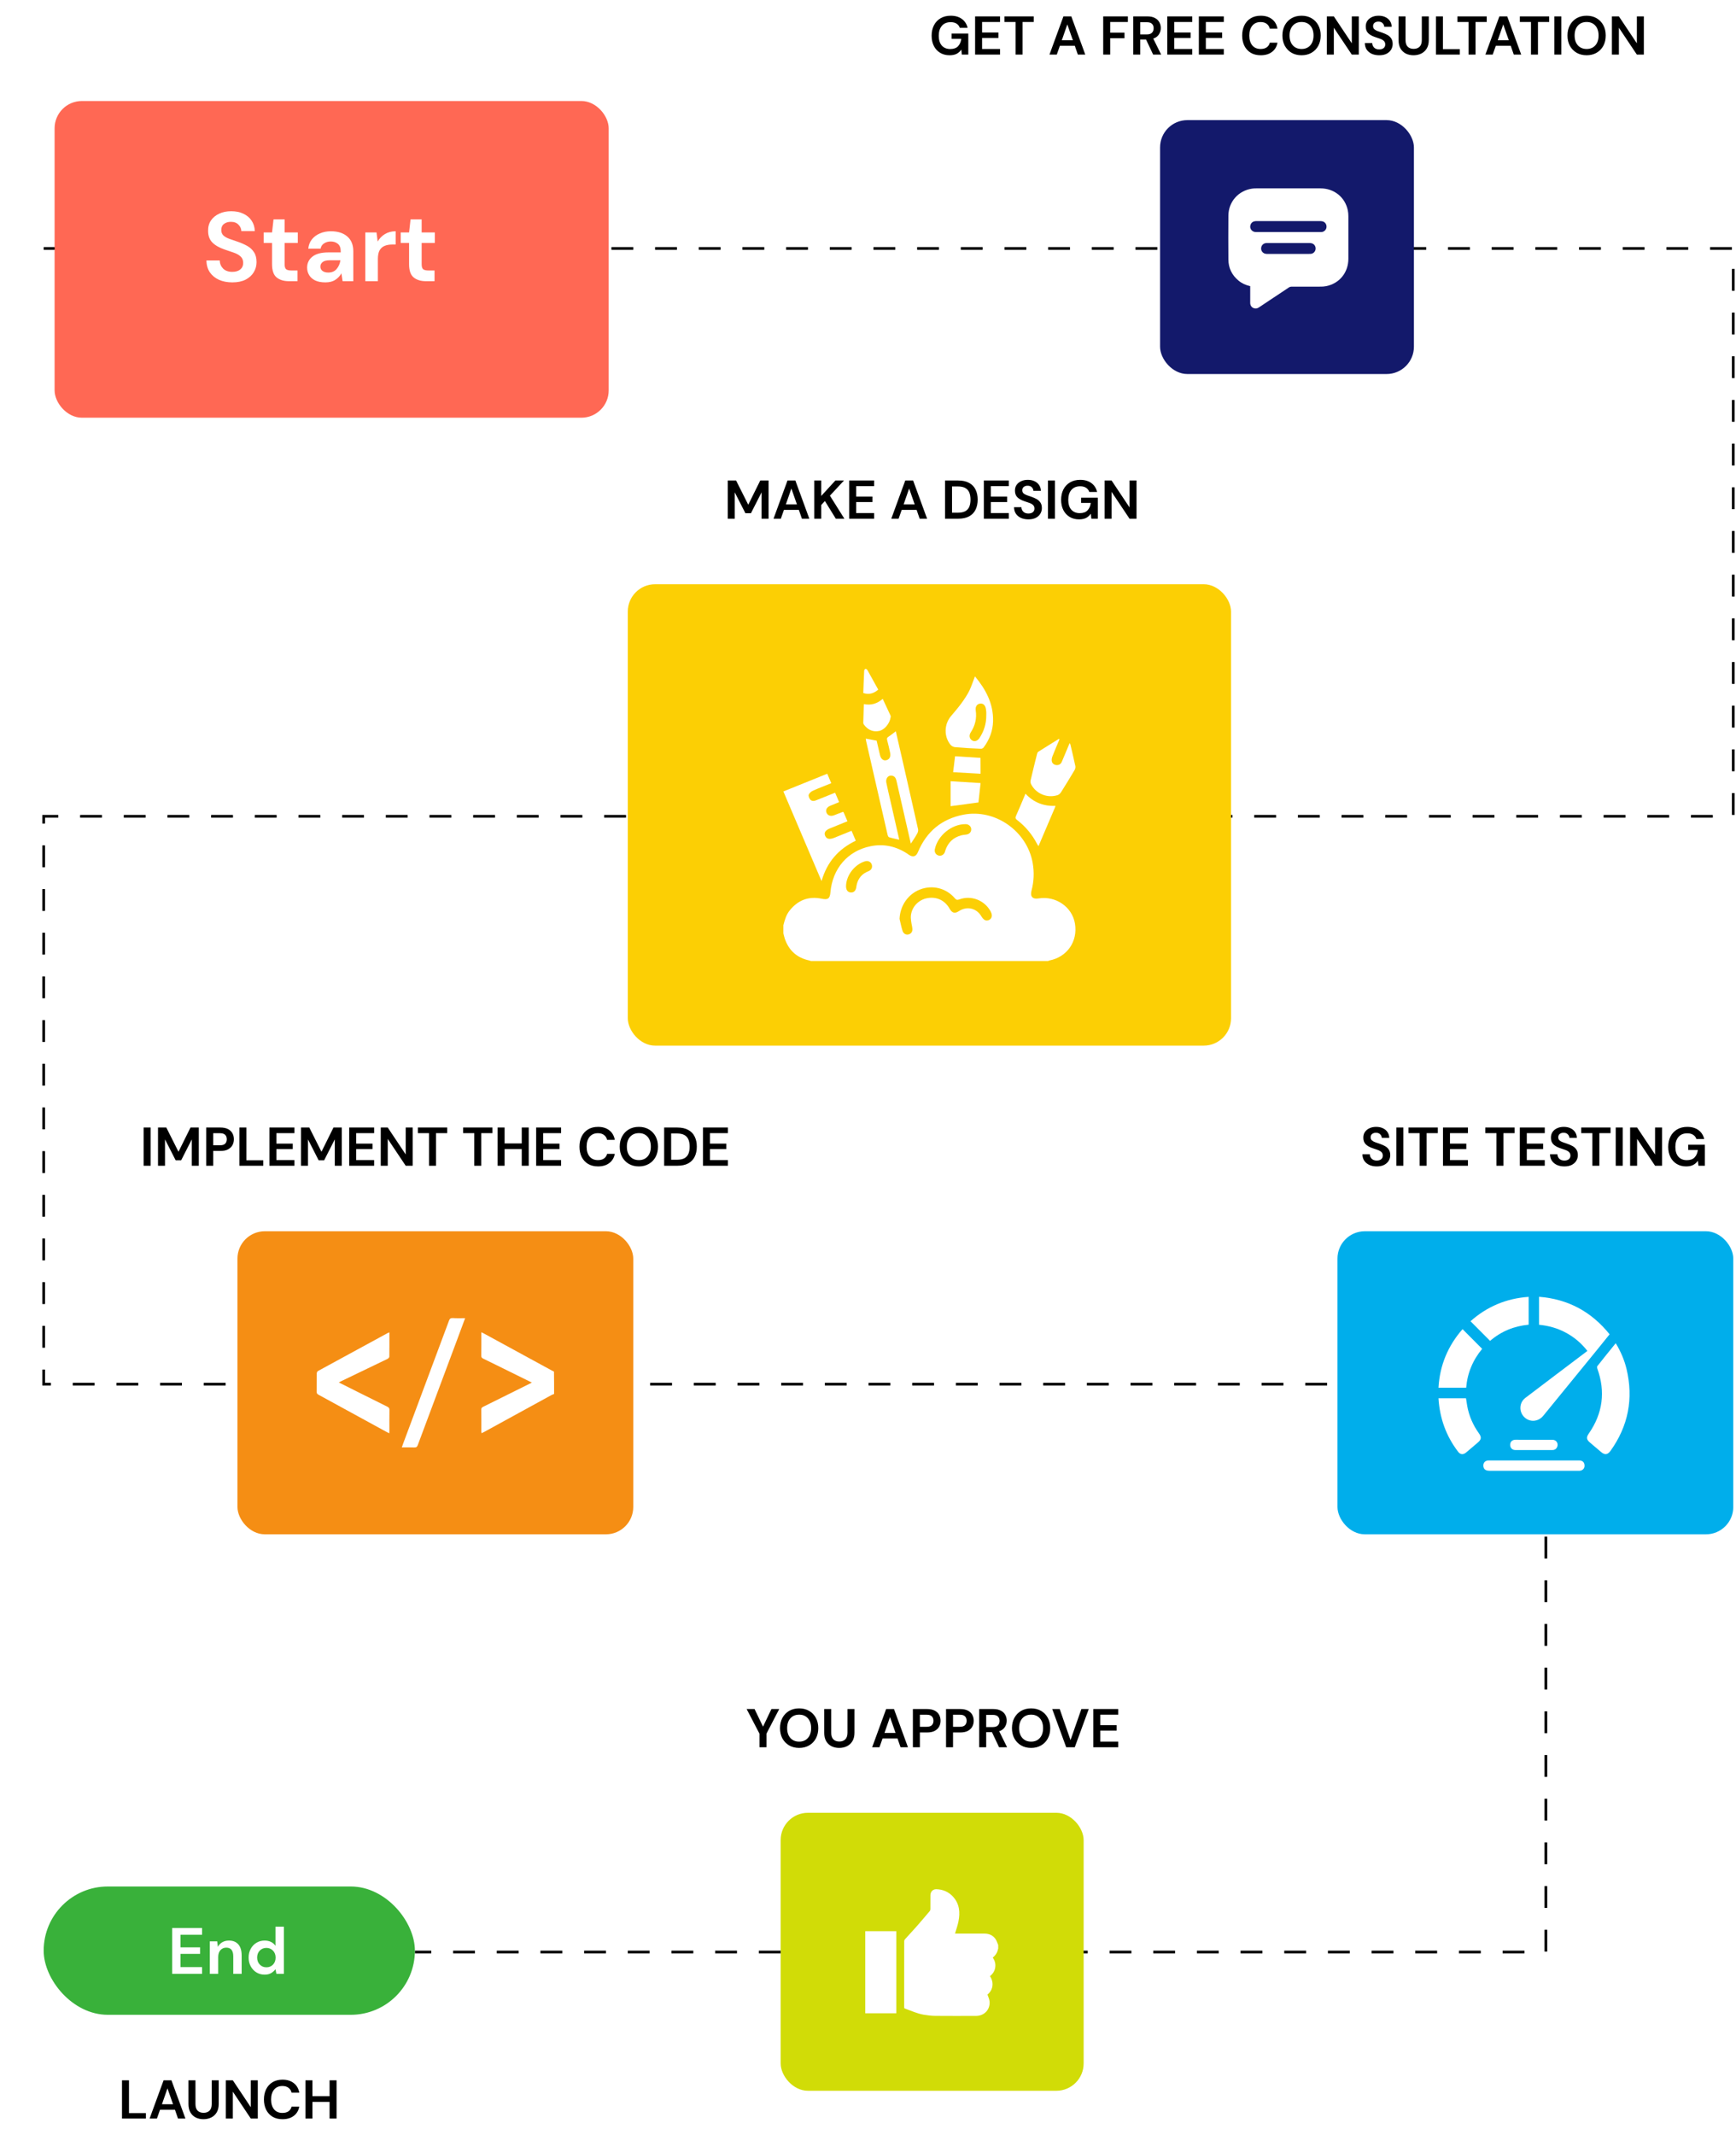 <svg width="636" height="782" viewBox="0 0 636 782" fill="none" xmlns="http://www.w3.org/2000/svg">
<path d="M16 91H437" stroke="black" stroke-dasharray="8 8"/>
<path d="M514.5 91H635V299H401" stroke="black" stroke-dasharray="8 8"/>
<path d="M229.348 299L16 299V507H225.5" stroke="black" stroke-dasharray="8 8"/>
<path d="M342.5 715H566.347V507H221.5" stroke="black" stroke-dasharray="8 8"/>
<rect x="425" y="44" width="93" height="93" rx="10" fill="#13196B"/>
<path d="M493.991 79.206C493.991 78.48 493.928 77.728 493.778 77.015C492.777 72.231 488.749 69 483.796 69C475.94 69 468.084 69 460.241 69C459.715 69 459.177 69.025 458.652 69.1C453.673 69.852 450.083 73.909 450.033 78.956C449.983 84.328 449.995 89.7 450.033 95.073C450.058 98.203 451.334 100.783 453.748 102.787C454.987 103.813 456.413 104.452 458.026 104.815V105.366C458.026 107.245 458.014 109.111 458.026 110.989C458.039 112.091 458.79 112.893 459.853 112.993C460.416 113.043 460.879 112.83 461.341 112.517C464.969 110.087 468.597 107.658 472.249 105.254C472.475 105.103 472.787 105.003 473.063 105.003C476.603 104.991 480.155 105.003 483.695 104.991C484.396 104.991 485.109 104.966 485.785 104.828C490.676 103.889 493.978 99.844 493.991 94.81C494.003 89.613 494.003 84.416 493.991 79.206ZM480.105 92.994C478.967 93.031 477.829 93.006 476.69 93.006C475.114 93.006 473.538 93.006 471.962 93.006C469.335 93.006 466.72 93.019 464.093 93.006C462.692 92.994 461.779 91.854 462.079 90.539C462.267 89.713 462.993 89.099 463.843 89.037C463.968 89.024 464.093 89.024 464.219 89.024C469.41 89.024 474.614 89.024 479.805 89.024C480.968 89.024 481.757 89.625 481.957 90.639C482.182 91.829 481.331 92.956 480.105 92.994ZM485.96 83.339C485.835 84.253 485.009 84.992 484.033 85.004C482.92 85.017 481.819 85.004 480.706 85.004H472.012C468.046 85.004 464.081 85.004 460.115 85.004C458.627 85.004 457.651 83.652 458.152 82.312C458.452 81.498 459.077 81.085 459.928 80.997C460.078 80.984 460.241 80.984 460.391 80.984C468.134 80.984 475.877 80.984 483.62 80.984C483.958 80.984 484.308 81.009 484.634 81.11C485.572 81.41 486.11 82.337 485.96 83.339Z" fill="white"/>
<rect x="230" y="214" width="221" height="169" rx="10" fill="#FCCF04"/>
<rect x="87" y="451" width="145" height="111" rx="10" fill="#F58E14"/>
<rect x="490" y="451" width="145" height="111" rx="10" fill="#00AEEB"/>
<rect x="286" y="664" width="111" height="101.826" rx="10" fill="#D1DC07"/>
<path d="M347.888 20.24C346.568 20.24 345.415 19.94 344.428 19.34C343.442 18.74 342.675 17.907 342.128 16.84C341.582 15.76 341.308 14.507 341.308 13.08C341.308 11.64 341.588 10.373 342.148 9.28C342.722 8.173 343.528 7.313 344.568 6.7C345.622 6.073 346.868 5.76 348.308 5.76C349.948 5.76 351.308 6.153 352.388 6.94C353.468 7.727 354.168 8.813 354.488 10.2H351.628C351.415 9.547 351.028 9.04 350.468 8.68C349.908 8.307 349.188 8.12 348.308 8.12C346.908 8.12 345.828 8.567 345.068 9.46C344.308 10.34 343.928 11.553 343.928 13.1C343.928 14.647 344.302 15.847 345.048 16.7C345.808 17.54 346.835 17.96 348.128 17.96C349.395 17.96 350.348 17.62 350.988 16.94C351.642 16.247 352.035 15.34 352.168 14.22H348.628V12.3H354.748V20H352.388L352.188 18.16C351.735 18.827 351.168 19.34 350.488 19.7C349.808 20.06 348.942 20.24 347.888 20.24ZM357.237 20V6H366.377V8.06H359.797V11.9H365.777V13.9H359.797V17.94H366.377V20H357.237ZM372.059 20V8.06H367.979V6H378.719V8.06H374.619V20H372.059ZM384.481 20L389.601 6H392.481L397.601 20H394.881L393.761 16.76H388.301L387.161 20H384.481ZM389.001 14.76H393.061L391.021 8.94L389.001 14.76ZM404.171 20V6H413.211V8.06H406.731V11.98H411.971V14H406.731V20H404.171ZM415.186 20V6H420.326C421.446 6 422.366 6.193 423.086 6.58C423.82 6.953 424.366 7.467 424.726 8.12C425.086 8.76 425.266 9.473 425.266 10.26C425.266 11.113 425.04 11.893 424.586 12.6C424.146 13.307 423.453 13.82 422.506 14.14L425.406 20H422.466L419.866 14.48H417.746V20H415.186ZM417.746 12.6H420.166C421.02 12.6 421.646 12.393 422.046 11.98C422.446 11.567 422.646 11.02 422.646 10.34C422.646 9.673 422.446 9.14 422.046 8.74C421.66 8.34 421.026 8.14 420.146 8.14H417.746V12.6ZM427.647 20V6H436.787V8.06H430.207V11.9H436.187V13.9H430.207V17.94H436.787V20H427.647ZM439.21 20V6H448.35V8.06H441.77V11.9H447.75V13.9H441.77V17.94H448.35V20H439.21ZM461.878 20.24C460.464 20.24 459.251 19.94 458.238 19.34C457.224 18.727 456.444 17.88 455.898 16.8C455.351 15.707 455.078 14.447 455.078 13.02C455.078 11.593 455.351 10.333 455.898 9.24C456.444 8.147 457.224 7.293 458.238 6.68C459.251 6.067 460.464 5.76 461.878 5.76C463.558 5.76 464.931 6.18 465.998 7.02C467.078 7.847 467.751 9.013 468.018 10.52H465.198C465.024 9.76 464.651 9.167 464.078 8.74C463.518 8.3 462.771 8.08 461.838 8.08C460.544 8.08 459.531 8.52 458.798 9.4C458.064 10.28 457.698 11.487 457.698 13.02C457.698 14.553 458.064 15.76 458.798 16.64C459.531 17.507 460.544 17.94 461.838 17.94C462.771 17.94 463.518 17.74 464.078 17.34C464.651 16.927 465.024 16.36 465.198 15.64H468.018C467.751 17.08 467.078 18.207 465.998 19.02C464.931 19.833 463.558 20.24 461.878 20.24ZM476.844 20.24C475.444 20.24 474.217 19.933 473.164 19.32C472.124 18.707 471.304 17.86 470.704 16.78C470.117 15.687 469.824 14.427 469.824 13C469.824 11.573 470.117 10.32 470.704 9.24C471.304 8.147 472.124 7.293 473.164 6.68C474.217 6.067 475.444 5.76 476.844 5.76C478.23 5.76 479.45 6.067 480.504 6.68C481.557 7.293 482.377 8.147 482.964 9.24C483.55 10.32 483.844 11.573 483.844 13C483.844 14.427 483.55 15.687 482.964 16.78C482.377 17.86 481.557 18.707 480.504 19.32C479.45 19.933 478.23 20.24 476.844 20.24ZM476.844 17.94C478.177 17.94 479.237 17.5 480.024 16.62C480.824 15.74 481.224 14.533 481.224 13C481.224 11.467 480.824 10.26 480.024 9.38C479.237 8.5 478.177 8.06 476.844 8.06C475.51 8.06 474.444 8.5 473.644 9.38C472.844 10.26 472.444 11.467 472.444 13C472.444 14.533 472.844 15.74 473.644 16.62C474.444 17.5 475.51 17.94 476.844 17.94ZM486.104 20V6H488.664L495.244 15.86V6H497.804V20H495.244L488.664 10.16V20H486.104ZM505.298 20.24C504.272 20.24 503.365 20.067 502.578 19.72C501.792 19.36 501.172 18.853 500.718 18.2C500.265 17.533 500.032 16.727 500.018 15.78H502.718C502.745 16.433 502.978 16.987 503.418 17.44C503.872 17.88 504.492 18.1 505.278 18.1C505.958 18.1 506.498 17.94 506.898 17.62C507.298 17.287 507.498 16.847 507.498 16.3C507.498 15.727 507.318 15.28 506.958 14.96C506.612 14.64 506.145 14.38 505.558 14.18C504.972 13.98 504.345 13.767 503.678 13.54C502.598 13.167 501.772 12.687 501.198 12.1C500.638 11.513 500.358 10.733 500.358 9.76C500.345 8.933 500.538 8.227 500.938 7.64C501.352 7.04 501.912 6.58 502.618 6.26C503.325 5.927 504.138 5.76 505.058 5.76C505.992 5.76 506.812 5.927 507.518 6.26C508.238 6.593 508.798 7.06 509.198 7.66C509.612 8.26 509.832 8.973 509.858 9.8H507.118C507.105 9.307 506.912 8.873 506.538 8.5C506.178 8.113 505.672 7.92 505.018 7.92C504.458 7.907 503.985 8.047 503.598 8.34C503.225 8.62 503.038 9.033 503.038 9.58C503.038 10.047 503.185 10.42 503.478 10.7C503.772 10.967 504.172 11.193 504.678 11.38C505.185 11.567 505.765 11.767 506.418 11.98C507.112 12.22 507.745 12.5 508.318 12.82C508.892 13.14 509.352 13.567 509.698 14.1C510.045 14.62 510.218 15.293 510.218 16.12C510.218 16.853 510.032 17.533 509.658 18.16C509.285 18.787 508.732 19.293 507.998 19.68C507.265 20.053 506.365 20.24 505.298 20.24ZM517.852 20.24C516.825 20.24 515.898 20.04 515.072 19.64C514.245 19.227 513.585 18.607 513.092 17.78C512.612 16.953 512.372 15.907 512.372 14.64V6H514.932V14.66C514.932 15.753 515.192 16.567 515.712 17.1C516.245 17.633 516.978 17.9 517.912 17.9C518.832 17.9 519.558 17.633 520.092 17.1C520.625 16.567 520.892 15.753 520.892 14.66V6H523.452V14.64C523.452 15.907 523.198 16.953 522.692 17.78C522.185 18.607 521.505 19.227 520.652 19.64C519.812 20.04 518.878 20.24 517.852 20.24ZM526.065 20V6H528.625V18H534.825V20H526.065ZM538.016 20V8.06H533.936V6H544.676V8.06H540.576V20H538.016ZM544.189 20L549.309 6H552.189L557.309 20H554.589L553.469 16.76H548.009L546.869 20H544.189ZM548.709 14.76H552.769L550.729 8.94L548.709 14.76ZM560.888 20V8.06H556.808V6H567.548V8.06H563.448V20H560.888ZM569.444 20V6H572.004V20H569.444ZM581.277 20.24C579.877 20.24 578.651 19.933 577.597 19.32C576.557 18.707 575.737 17.86 575.137 16.78C574.551 15.687 574.257 14.427 574.257 13C574.257 11.573 574.551 10.32 575.137 9.24C575.737 8.147 576.557 7.293 577.597 6.68C578.651 6.067 579.877 5.76 581.277 5.76C582.664 5.76 583.884 6.067 584.937 6.68C585.991 7.293 586.811 8.147 587.397 9.24C587.984 10.32 588.277 11.573 588.277 13C588.277 14.427 587.984 15.687 587.397 16.78C586.811 17.86 585.991 18.707 584.937 19.32C583.884 19.933 582.664 20.24 581.277 20.24ZM581.277 17.94C582.611 17.94 583.671 17.5 584.457 16.62C585.257 15.74 585.657 14.533 585.657 13C585.657 11.467 585.257 10.26 584.457 9.38C583.671 8.5 582.611 8.06 581.277 8.06C579.944 8.06 578.877 8.5 578.077 9.38C577.277 10.26 576.877 11.467 576.877 13C576.877 14.533 577.277 15.74 578.077 16.62C578.877 17.5 579.944 17.94 581.277 17.94ZM590.538 20V6H593.098L599.678 15.86V6H602.238V20H599.678L593.098 10.16V20H590.538Z" fill="black"/>
<path d="M266.63 190V176H269.67L274.13 184.88L278.53 176H281.57V190H279.01V180.34L275.11 188H273.09L269.19 180.34V190H266.63ZM283.386 190L288.506 176H291.386L296.506 190H293.786L292.666 186.76H287.206L286.066 190H283.386ZM287.906 184.76H291.966L289.926 178.94L287.906 184.76ZM298.309 190V176H300.869V181.66L306.049 176H309.209L304.049 181.56L309.349 190H306.209L302.209 183.52L300.869 184.98V190H298.309ZM311.102 190V176H320.242V178.06H313.662V181.9H319.642V183.9H313.662V187.94H320.242V190H311.102ZM326.53 190L331.65 176H334.53L339.65 190H336.93L335.81 186.76H330.35L329.21 190H326.53ZM331.05 184.76H335.11L333.07 178.94L331.05 184.76ZM346.219 190V176H350.999C352.639 176 353.986 176.293 355.039 176.88C356.106 177.453 356.893 178.267 357.399 179.32C357.919 180.36 358.179 181.587 358.179 183C358.179 184.413 357.919 185.647 357.399 186.7C356.893 187.74 356.106 188.553 355.039 189.14C353.986 189.713 352.639 190 350.999 190H346.219ZM348.779 187.8H350.879C352.053 187.8 352.979 187.613 353.659 187.24C354.339 186.853 354.826 186.307 355.119 185.6C355.413 184.88 355.559 184.013 355.559 183C355.559 182 355.413 181.14 355.119 180.42C354.826 179.7 354.339 179.147 353.659 178.76C352.979 178.373 352.053 178.18 350.879 178.18H348.779V187.8ZM360.438 190V176H369.578V178.06H362.998V181.9H368.978V183.9H362.998V187.94H369.578V190H360.438ZM376.781 190.24C375.754 190.24 374.847 190.067 374.061 189.72C373.274 189.36 372.654 188.853 372.201 188.2C371.747 187.533 371.514 186.727 371.501 185.78H374.201C374.227 186.433 374.461 186.987 374.901 187.44C375.354 187.88 375.974 188.1 376.761 188.1C377.441 188.1 377.981 187.94 378.381 187.62C378.781 187.287 378.981 186.847 378.981 186.3C378.981 185.727 378.801 185.28 378.441 184.96C378.094 184.64 377.627 184.38 377.041 184.18C376.454 183.98 375.827 183.767 375.161 183.54C374.081 183.167 373.254 182.687 372.681 182.1C372.121 181.513 371.841 180.733 371.841 179.76C371.827 178.933 372.021 178.227 372.421 177.64C372.834 177.04 373.394 176.58 374.101 176.26C374.807 175.927 375.621 175.76 376.541 175.76C377.474 175.76 378.294 175.927 379.001 176.26C379.721 176.593 380.281 177.06 380.681 177.66C381.094 178.26 381.314 178.973 381.341 179.8H378.601C378.587 179.307 378.394 178.873 378.021 178.5C377.661 178.113 377.154 177.92 376.501 177.92C375.941 177.907 375.467 178.047 375.081 178.34C374.707 178.62 374.521 179.033 374.521 179.58C374.521 180.047 374.667 180.42 374.961 180.7C375.254 180.967 375.654 181.193 376.161 181.38C376.667 181.567 377.247 181.767 377.901 181.98C378.594 182.22 379.227 182.5 379.801 182.82C380.374 183.14 380.834 183.567 381.181 184.1C381.527 184.62 381.701 185.293 381.701 186.12C381.701 186.853 381.514 187.533 381.141 188.16C380.767 188.787 380.214 189.293 379.481 189.68C378.747 190.053 377.847 190.24 376.781 190.24ZM383.934 190V176H386.494V190H383.934ZM395.328 190.24C394.008 190.24 392.854 189.94 391.868 189.34C390.881 188.74 390.114 187.907 389.568 186.84C389.021 185.76 388.748 184.507 388.748 183.08C388.748 181.64 389.028 180.373 389.588 179.28C390.161 178.173 390.968 177.313 392.008 176.7C393.061 176.073 394.308 175.76 395.748 175.76C397.388 175.76 398.748 176.153 399.828 176.94C400.908 177.727 401.608 178.813 401.928 180.2H399.068C398.854 179.547 398.468 179.04 397.908 178.68C397.348 178.307 396.628 178.12 395.748 178.12C394.348 178.12 393.268 178.567 392.508 179.46C391.748 180.34 391.368 181.553 391.368 183.1C391.368 184.647 391.741 185.847 392.488 186.7C393.248 187.54 394.274 187.96 395.568 187.96C396.834 187.96 397.788 187.62 398.428 186.94C399.081 186.247 399.474 185.34 399.608 184.22H396.068V182.3H402.188V190H399.828L399.628 188.16C399.174 188.827 398.608 189.34 397.928 189.7C397.248 190.06 396.381 190.24 395.328 190.24ZM404.676 190V176H407.236L413.816 185.86V176H416.376V190H413.816L407.236 180.16V190H404.676Z" fill="black"/>
<path d="M52.618 427V413H55.178V427H52.618ZM57.891 427V413H60.931L65.391 421.88L69.791 413H72.831V427H70.271V417.34L66.371 425H64.351L60.451 417.34V427H57.891ZM75.547 427V413H80.728C81.847 413 82.774 413.187 83.507 413.56C84.241 413.933 84.787 414.447 85.147 415.1C85.507 415.753 85.688 416.487 85.688 417.3C85.688 418.073 85.514 418.787 85.168 419.44C84.821 420.08 84.281 420.6 83.547 421C82.814 421.387 81.874 421.58 80.728 421.58H78.108V427H75.547ZM78.108 419.5H80.567C81.461 419.5 82.101 419.307 82.487 418.92C82.888 418.52 83.088 417.98 83.088 417.3C83.088 416.607 82.888 416.067 82.487 415.68C82.101 415.28 81.461 415.08 80.567 415.08H78.108V419.5ZM87.696 427V413H90.256V425H96.456V427H87.696ZM98.712 427V413H107.852V415.06H101.272V418.9H107.252V420.9H101.272V424.94H107.852V427H98.712ZM110.274 427V413H113.314L117.774 421.88L122.174 413H125.214V427H122.654V417.34L118.754 425H116.734L112.834 417.34V427H110.274ZM127.93 427V413H137.07V415.06H130.49V418.9H136.47V420.9H130.49V424.94H137.07V427H127.93ZM139.493 427V413H142.053L148.633 422.86V413H151.193V427H148.633L142.053 417.16V427H139.493ZM157.167 427V415.06H153.087V413H163.827V415.06H159.727V427H157.167ZM173.749 427V415.06H169.669V413H180.409V415.06H176.309V427H173.749ZM182.305 427V413H184.865V418.82H191.145V413H193.705V427H191.145V420.9H184.865V427H182.305ZM196.426 427V413H205.566V415.06H198.986V418.9H204.966V420.9H198.986V424.94H205.566V427H196.426ZM219.095 427.24C217.681 427.24 216.468 426.94 215.455 426.34C214.441 425.727 213.661 424.88 213.115 423.8C212.568 422.707 212.295 421.447 212.295 420.02C212.295 418.593 212.568 417.333 213.115 416.24C213.661 415.147 214.441 414.293 215.455 413.68C216.468 413.067 217.681 412.76 219.095 412.76C220.775 412.76 222.148 413.18 223.215 414.02C224.295 414.847 224.968 416.013 225.235 417.52H222.415C222.241 416.76 221.868 416.167 221.295 415.74C220.735 415.3 219.988 415.08 219.055 415.08C217.761 415.08 216.748 415.52 216.015 416.4C215.281 417.28 214.915 418.487 214.915 420.02C214.915 421.553 215.281 422.76 216.015 423.64C216.748 424.507 217.761 424.94 219.055 424.94C219.988 424.94 220.735 424.74 221.295 424.34C221.868 423.927 222.241 423.36 222.415 422.64H225.235C224.968 424.08 224.295 425.207 223.215 426.02C222.148 426.833 220.775 427.24 219.095 427.24ZM234.061 427.24C232.661 427.24 231.434 426.933 230.381 426.32C229.341 425.707 228.521 424.86 227.921 423.78C227.334 422.687 227.041 421.427 227.041 420C227.041 418.573 227.334 417.32 227.921 416.24C228.521 415.147 229.341 414.293 230.381 413.68C231.434 413.067 232.661 412.76 234.061 412.76C235.447 412.76 236.667 413.067 237.721 413.68C238.774 414.293 239.594 415.147 240.181 416.24C240.767 417.32 241.061 418.573 241.061 420C241.061 421.427 240.767 422.687 240.181 423.78C239.594 424.86 238.774 425.707 237.721 426.32C236.667 426.933 235.447 427.24 234.061 427.24ZM234.061 424.94C235.394 424.94 236.454 424.5 237.241 423.62C238.041 422.74 238.441 421.533 238.441 420C238.441 418.467 238.041 417.26 237.241 416.38C236.454 415.5 235.394 415.06 234.061 415.06C232.727 415.06 231.661 415.5 230.861 416.38C230.061 417.26 229.661 418.467 229.661 420C229.661 421.533 230.061 422.74 230.861 423.62C231.661 424.5 232.727 424.94 234.061 424.94ZM243.321 427V413H248.101C249.741 413 251.088 413.293 252.141 413.88C253.208 414.453 253.994 415.267 254.501 416.32C255.021 417.36 255.281 418.587 255.281 420C255.281 421.413 255.021 422.647 254.501 423.7C253.994 424.74 253.208 425.553 252.141 426.14C251.088 426.713 249.741 427 248.101 427H243.321ZM245.881 424.8H247.981C249.154 424.8 250.081 424.613 250.761 424.24C251.441 423.853 251.928 423.307 252.221 422.6C252.514 421.88 252.661 421.013 252.661 420C252.661 419 252.514 418.14 252.221 417.42C251.928 416.7 251.441 416.147 250.761 415.76C250.081 415.373 249.154 415.18 247.981 415.18H245.881V424.8ZM257.54 427V413H266.68V415.06H260.1V418.9H266.08V420.9H260.1V424.94H266.68V427H257.54Z" fill="black"/>
<path d="M504.41 427.24C503.383 427.24 502.476 427.067 501.69 426.72C500.903 426.36 500.283 425.853 499.83 425.2C499.376 424.533 499.143 423.727 499.13 422.78H501.83C501.856 423.433 502.09 423.987 502.53 424.44C502.983 424.88 503.603 425.1 504.39 425.1C505.07 425.1 505.61 424.94 506.01 424.62C506.41 424.287 506.61 423.847 506.61 423.3C506.61 422.727 506.43 422.28 506.07 421.96C505.723 421.64 505.256 421.38 504.67 421.18C504.083 420.98 503.456 420.767 502.79 420.54C501.71 420.167 500.883 419.687 500.31 419.1C499.75 418.513 499.47 417.733 499.47 416.76C499.456 415.933 499.65 415.227 500.05 414.64C500.463 414.04 501.023 413.58 501.73 413.26C502.436 412.927 503.25 412.76 504.17 412.76C505.103 412.76 505.923 412.927 506.63 413.26C507.35 413.593 507.91 414.06 508.31 414.66C508.723 415.26 508.943 415.973 508.97 416.8H506.23C506.216 416.307 506.023 415.873 505.65 415.5C505.29 415.113 504.783 414.92 504.13 414.92C503.57 414.907 503.096 415.047 502.71 415.34C502.336 415.62 502.15 416.033 502.15 416.58C502.15 417.047 502.296 417.42 502.59 417.7C502.883 417.967 503.283 418.193 503.79 418.38C504.296 418.567 504.876 418.767 505.53 418.98C506.223 419.22 506.856 419.5 507.43 419.82C508.003 420.14 508.463 420.567 508.81 421.1C509.156 421.62 509.33 422.293 509.33 423.12C509.33 423.853 509.143 424.533 508.77 425.16C508.396 425.787 507.843 426.293 507.11 426.68C506.376 427.053 505.476 427.24 504.41 427.24ZM511.563 427V413H514.123V427H511.563ZM520.097 427V415.06H516.017V413H526.757V415.06H522.657V427H520.097ZM528.653 427V413H537.793V415.06H531.213V418.9H537.193V420.9H531.213V424.94H537.793V427H528.653ZM548.241 427V415.06H544.161V413H554.901V415.06H550.801V427H548.241ZM556.798 427V413H565.938V415.06H559.358V418.9H565.338V420.9H559.358V424.94H565.938V427H556.798ZM573.14 427.24C572.113 427.24 571.207 427.067 570.42 426.72C569.633 426.36 569.013 425.853 568.56 425.2C568.107 424.533 567.873 423.727 567.86 422.78H570.56C570.587 423.433 570.82 423.987 571.26 424.44C571.713 424.88 572.333 425.1 573.12 425.1C573.8 425.1 574.34 424.94 574.74 424.62C575.14 424.287 575.34 423.847 575.34 423.3C575.34 422.727 575.16 422.28 574.8 421.96C574.453 421.64 573.987 421.38 573.4 421.18C572.813 420.98 572.187 420.767 571.52 420.54C570.44 420.167 569.613 419.687 569.04 419.1C568.48 418.513 568.2 417.733 568.2 416.76C568.187 415.933 568.38 415.227 568.78 414.64C569.193 414.04 569.753 413.58 570.46 413.26C571.167 412.927 571.98 412.76 572.9 412.76C573.833 412.76 574.653 412.927 575.36 413.26C576.08 413.593 576.64 414.06 577.04 414.66C577.453 415.26 577.673 415.973 577.7 416.8H574.96C574.947 416.307 574.753 415.873 574.38 415.5C574.02 415.113 573.513 414.92 572.86 414.92C572.3 414.907 571.827 415.047 571.44 415.34C571.067 415.62 570.88 416.033 570.88 416.58C570.88 417.047 571.027 417.42 571.32 417.7C571.613 417.967 572.013 418.193 572.52 418.38C573.027 418.567 573.607 418.767 574.26 418.98C574.953 419.22 575.587 419.5 576.16 419.82C576.733 420.14 577.193 420.567 577.54 421.1C577.887 421.62 578.06 422.293 578.06 423.12C578.06 423.853 577.873 424.533 577.5 425.16C577.127 425.787 576.573 426.293 575.84 426.68C575.107 427.053 574.207 427.24 573.14 427.24ZM583.378 427V415.06H579.298V413H590.038V415.06H585.938V427H583.378ZM591.934 427V413H594.494V427H591.934ZM597.208 427V413H599.768L606.348 422.86V413H608.908V427H606.348L599.768 417.16V427H597.208ZM617.742 427.24C616.422 427.24 615.268 426.94 614.282 426.34C613.295 425.74 612.528 424.907 611.982 423.84C611.435 422.76 611.162 421.507 611.162 420.08C611.162 418.64 611.442 417.373 612.002 416.28C612.575 415.173 613.382 414.313 614.422 413.7C615.475 413.073 616.722 412.76 618.162 412.76C619.802 412.76 621.162 413.153 622.242 413.94C623.322 414.727 624.022 415.813 624.342 417.2H621.482C621.268 416.547 620.882 416.04 620.322 415.68C619.762 415.307 619.042 415.12 618.162 415.12C616.762 415.12 615.682 415.567 614.922 416.46C614.162 417.34 613.782 418.553 613.782 420.1C613.782 421.647 614.155 422.847 614.902 423.7C615.662 424.54 616.688 424.96 617.982 424.96C619.248 424.96 620.202 424.62 620.842 423.94C621.495 423.247 621.888 422.34 622.022 421.22H618.482V419.3H624.602V427H622.242L622.042 425.16C621.588 425.827 621.022 426.34 620.342 426.7C619.662 427.06 618.795 427.24 617.742 427.24Z" fill="black"/>
<path d="M278.24 640V635.02L273.54 626H276.44L279.54 632.46L282.62 626H285.48L280.8 635.02V640H278.24ZM292.781 640.24C291.381 640.24 290.155 639.933 289.101 639.32C288.061 638.707 287.241 637.86 286.641 636.78C286.055 635.687 285.761 634.427 285.761 633C285.761 631.573 286.055 630.32 286.641 629.24C287.241 628.147 288.061 627.293 289.101 626.68C290.155 626.067 291.381 625.76 292.781 625.76C294.168 625.76 295.388 626.067 296.441 626.68C297.495 627.293 298.315 628.147 298.901 629.24C299.488 630.32 299.781 631.573 299.781 633C299.781 634.427 299.488 635.687 298.901 636.78C298.315 637.86 297.495 638.707 296.441 639.32C295.388 639.933 294.168 640.24 292.781 640.24ZM292.781 637.94C294.115 637.94 295.175 637.5 295.961 636.62C296.761 635.74 297.161 634.533 297.161 633C297.161 631.467 296.761 630.26 295.961 629.38C295.175 628.5 294.115 628.06 292.781 628.06C291.448 628.06 290.381 628.5 289.581 629.38C288.781 630.26 288.381 631.467 288.381 633C288.381 634.533 288.781 635.74 289.581 636.62C290.381 637.5 291.448 637.94 292.781 637.94ZM307.442 640.24C306.415 640.24 305.488 640.04 304.662 639.64C303.835 639.227 303.175 638.607 302.682 637.78C302.202 636.953 301.962 635.907 301.962 634.64V626H304.522V634.66C304.522 635.753 304.782 636.567 305.302 637.1C305.835 637.633 306.568 637.9 307.502 637.9C308.422 637.9 309.148 637.633 309.682 637.1C310.215 636.567 310.482 635.753 310.482 634.66V626H313.042V634.64C313.042 635.907 312.788 636.953 312.282 637.78C311.775 638.607 311.095 639.227 310.242 639.64C309.402 640.04 308.468 640.24 307.442 640.24ZM319.521 640L324.641 626H327.521L332.641 640H329.921L328.801 636.76H323.341L322.201 640H319.521ZM324.041 634.76H328.101L326.061 628.94L324.041 634.76ZM334.444 640V626H339.624C340.744 626 341.671 626.187 342.404 626.56C343.137 626.933 343.684 627.447 344.044 628.1C344.404 628.753 344.584 629.487 344.584 630.3C344.584 631.073 344.411 631.787 344.064 632.44C343.717 633.08 343.177 633.6 342.444 634C341.711 634.387 340.771 634.58 339.624 634.58H337.004V640H334.444ZM337.004 632.5H339.464C340.357 632.5 340.997 632.307 341.384 631.92C341.784 631.52 341.984 630.98 341.984 630.3C341.984 629.607 341.784 629.067 341.384 628.68C340.997 628.28 340.357 628.08 339.464 628.08H337.004V632.5ZM346.592 640V626H351.772C352.892 626 353.819 626.187 354.552 626.56C355.286 626.933 355.832 627.447 356.192 628.1C356.552 628.753 356.732 629.487 356.732 630.3C356.732 631.073 356.559 631.787 356.212 632.44C355.866 633.08 355.326 633.6 354.592 634C353.859 634.387 352.919 634.58 351.772 634.58H349.152V640H346.592ZM349.152 632.5H351.612C352.506 632.5 353.146 632.307 353.532 631.92C353.932 631.52 354.132 630.98 354.132 630.3C354.132 629.607 353.932 629.067 353.532 628.68C353.146 628.28 352.506 628.08 351.612 628.08H349.152V632.5ZM358.741 640V626H363.881C365.001 626 365.921 626.193 366.641 626.58C367.374 626.953 367.921 627.467 368.281 628.12C368.641 628.76 368.821 629.473 368.821 630.26C368.821 631.113 368.594 631.893 368.141 632.6C367.701 633.307 367.008 633.82 366.061 634.14L368.961 640H366.021L363.421 634.48H361.301V640H358.741ZM361.301 632.6H363.721C364.574 632.6 365.201 632.393 365.601 631.98C366.001 631.567 366.201 631.02 366.201 630.34C366.201 629.673 366.001 629.14 365.601 628.74C365.214 628.34 364.581 628.14 363.701 628.14H361.301V632.6ZM377.762 640.24C376.362 640.24 375.135 639.933 374.082 639.32C373.042 638.707 372.222 637.86 371.622 636.78C371.035 635.687 370.742 634.427 370.742 633C370.742 631.573 371.035 630.32 371.622 629.24C372.222 628.147 373.042 627.293 374.082 626.68C375.135 626.067 376.362 625.76 377.762 625.76C379.148 625.76 380.368 626.067 381.422 626.68C382.475 627.293 383.295 628.147 383.882 629.24C384.468 630.32 384.762 631.573 384.762 633C384.762 634.427 384.468 635.687 383.882 636.78C383.295 637.86 382.475 638.707 381.422 639.32C380.368 639.933 379.148 640.24 377.762 640.24ZM377.762 637.94C379.095 637.94 380.155 637.5 380.942 636.62C381.742 635.74 382.142 634.533 382.142 633C382.142 631.467 381.742 630.26 380.942 629.38C380.155 628.5 379.095 628.06 377.762 628.06C376.428 628.06 375.362 628.5 374.562 629.38C373.762 630.26 373.362 631.467 373.362 633C373.362 634.533 373.762 635.74 374.562 636.62C375.362 637.5 376.428 637.94 377.762 637.94ZM390.613 640L385.493 626H388.233L392.193 637.38L396.173 626H398.873L393.753 640H390.613ZM400.538 640V626H409.678V628.06H403.098V631.9H409.078V633.9H403.098V637.94H409.678V640H400.538Z" fill="black"/>
<path d="M44.696 776V762H47.256V774H53.456V776H44.696ZM54.812 776L59.932 762H62.812L67.932 776H65.212L64.092 772.76H58.632L57.492 776H54.812ZM59.332 770.76H63.392L61.352 764.94L59.332 770.76ZM74.529 776.24C73.503 776.24 72.576 776.04 71.749 775.64C70.923 775.227 70.263 774.607 69.769 773.78C69.29 772.953 69.049 771.907 69.049 770.64V762H71.609V770.66C71.609 771.753 71.87 772.567 72.389 773.1C72.923 773.633 73.656 773.9 74.59 773.9C75.51 773.9 76.236 773.633 76.769 773.1C77.303 772.567 77.57 771.753 77.57 770.66V762H80.129V770.64C80.129 771.907 79.876 772.953 79.37 773.78C78.863 774.607 78.183 775.227 77.329 775.64C76.49 776.04 75.556 776.24 74.529 776.24ZM82.743 776V762H85.303L91.883 771.86V762H94.443V776H91.883L85.303 766.16V776H82.743ZM103.497 776.24C102.084 776.24 100.87 775.94 99.857 775.34C98.844 774.727 98.064 773.88 97.517 772.8C96.97 771.707 96.697 770.447 96.697 769.02C96.697 767.593 96.97 766.333 97.517 765.24C98.064 764.147 98.844 763.293 99.857 762.68C100.87 762.067 102.084 761.76 103.497 761.76C105.177 761.76 106.55 762.18 107.617 763.02C108.697 763.847 109.37 765.013 109.637 766.52H106.817C106.644 765.76 106.27 765.167 105.697 764.74C105.137 764.3 104.39 764.08 103.457 764.08C102.164 764.08 101.15 764.52 100.417 765.4C99.683 766.28 99.317 767.487 99.317 769.02C99.317 770.553 99.683 771.76 100.417 772.64C101.15 773.507 102.164 773.94 103.457 773.94C104.39 773.94 105.137 773.74 105.697 773.34C106.27 772.927 106.644 772.36 106.817 771.64H109.637C109.37 773.08 108.697 774.207 107.617 775.02C106.55 775.833 105.177 776.24 103.497 776.24ZM111.903 776V762H114.463V767.82H120.743V762H123.303V776H120.743V769.9H114.463V776H111.903Z" fill="black"/>
<path d="M286 715H152" stroke="black" stroke-dasharray="8 8"/>
<g filter="url(#filter0_d_217_2)">
<rect x="16" y="33" width="203" height="116" rx="10" fill="#FF6854"/>
</g>
<rect x="16" y="691" width="136" height="47" rx="23.5" fill="#39B13A"/>
<path d="M85.134 103.432C83.286 103.432 81.654 103.12 80.238 102.496C78.822 101.848 77.706 100.936 76.89 99.76C76.074 98.56 75.654 97.108 75.63 95.404H80.49C80.538 96.58 80.958 97.576 81.75 98.392C82.566 99.184 83.682 99.58 85.098 99.58C86.322 99.58 87.294 99.292 88.014 98.716C88.734 98.116 89.094 97.324 89.094 96.34C89.094 95.308 88.77 94.504 88.122 93.928C87.498 93.352 86.658 92.884 85.602 92.524C84.546 92.164 83.418 91.78 82.218 91.372C80.274 90.7 78.786 89.836 77.754 88.78C76.746 87.724 76.242 86.32 76.242 84.568C76.218 83.08 76.566 81.808 77.286 80.752C78.03 79.672 79.038 78.844 80.31 78.268C81.582 77.668 83.046 77.368 84.702 77.368C86.382 77.368 87.858 77.668 89.13 78.268C90.426 78.868 91.434 79.708 92.154 80.788C92.898 81.868 93.294 83.152 93.342 84.64H88.41C88.386 83.752 88.038 82.972 87.366 82.3C86.718 81.604 85.806 81.256 84.63 81.256C83.622 81.232 82.77 81.484 82.074 82.012C81.402 82.516 81.066 83.26 81.066 84.244C81.066 85.084 81.33 85.756 81.858 86.26C82.386 86.74 83.106 87.148 84.018 87.484C84.93 87.82 85.974 88.18 87.15 88.564C88.398 88.996 89.538 89.5 90.57 90.076C91.602 90.652 92.43 91.42 93.054 92.38C93.678 93.316 93.99 94.528 93.99 96.016C93.99 97.336 93.654 98.56 92.982 99.688C92.31 100.816 91.314 101.728 89.994 102.424C88.674 103.096 87.054 103.432 85.134 103.432ZM105.859 103C103.987 103 102.487 102.544 101.359 101.632C100.231 100.72 99.666 99.1 99.666 96.772V88.996H96.606V85.144H99.666L100.207 80.356H104.275V85.144H109.099V88.996H104.275V96.808C104.275 97.672 104.455 98.272 104.814 98.608C105.199 98.92 105.847 99.076 106.759 99.076H108.991V103H105.859ZM119.211 103.432C117.675 103.432 116.415 103.192 115.431 102.712C114.447 102.208 113.715 101.548 113.235 100.732C112.755 99.916 112.515 99.016 112.515 98.032C112.515 96.376 113.163 95.032 114.459 94C115.755 92.968 117.699 92.452 120.291 92.452H124.827V92.02C124.827 90.796 124.479 89.896 123.783 89.32C123.087 88.744 122.223 88.456 121.191 88.456C120.255 88.456 119.439 88.684 118.743 89.14C118.047 89.572 117.615 90.22 117.447 91.084H112.947C113.067 89.788 113.499 88.66 114.243 87.7C115.011 86.74 115.995 86.008 117.195 85.504C118.395 84.976 119.739 84.712 121.227 84.712C123.771 84.712 125.775 85.348 127.239 86.62C128.703 87.892 129.435 89.692 129.435 92.02V103H125.511L125.079 100.12C124.551 101.08 123.807 101.872 122.847 102.496C121.911 103.12 120.699 103.432 119.211 103.432ZM120.255 99.832C121.575 99.832 122.595 99.4 123.315 98.536C124.059 97.672 124.527 96.604 124.719 95.332H120.795C119.571 95.332 118.695 95.56 118.167 96.016C117.639 96.448 117.375 96.988 117.375 97.636C117.375 98.332 117.639 98.872 118.167 99.256C118.695 99.64 119.391 99.832 120.255 99.832ZM133.832 103V85.144H137.936L138.368 88.492C139.016 87.34 139.892 86.428 140.996 85.756C142.124 85.06 143.444 84.712 144.956 84.712V89.572H143.66C142.652 89.572 141.752 89.728 140.96 90.04C140.168 90.352 139.544 90.892 139.088 91.66C138.656 92.428 138.44 93.496 138.44 94.864V103H133.832ZM156.062 103C154.19 103 152.69 102.544 151.562 101.632C150.434 100.72 149.87 99.1 149.87 96.772V88.996H146.81V85.144H149.87L150.41 80.356H154.478V85.144H159.302V88.996H154.478V96.808C154.478 97.672 154.658 98.272 155.018 98.608C155.402 98.92 156.05 99.076 156.962 99.076H159.194V103H156.062Z" fill="white"/>
<path d="M63.066 723V706.2H74.034V708.672H66.138V713.28H73.314V715.68H66.138V720.528H74.034V723H63.066ZM76.869 723V711.096H79.581L79.821 713.112C80.189 712.408 80.717 711.848 81.405 711.432C82.109 711.016 82.933 710.808 83.877 710.808C85.349 710.808 86.493 711.272 87.309 712.2C88.125 713.128 88.533 714.488 88.533 716.28V723H85.461V716.568C85.461 715.544 85.253 714.76 84.837 714.216C84.421 713.672 83.773 713.4 82.893 713.4C82.029 713.4 81.317 713.704 80.757 714.312C80.213 714.92 79.941 715.768 79.941 716.856V723H76.869ZM96.942 723.288C95.822 723.288 94.822 723.016 93.942 722.472C93.062 721.928 92.366 721.184 91.854 720.24C91.342 719.296 91.086 718.224 91.086 717.024C91.086 715.824 91.342 714.76 91.854 713.832C92.366 712.888 93.062 712.152 93.942 711.624C94.822 711.08 95.822 710.808 96.942 710.808C97.838 710.808 98.622 710.976 99.294 711.312C99.966 711.648 100.51 712.12 100.926 712.728V705.72H103.998V723H101.262L100.926 721.296C100.542 721.824 100.03 722.288 99.39 722.688C98.766 723.088 97.95 723.288 96.942 723.288ZM97.59 720.6C98.582 720.6 99.39 720.272 100.014 719.616C100.654 718.944 100.974 718.088 100.974 717.048C100.974 716.008 100.654 715.16 100.014 714.504C99.39 713.832 98.582 713.496 97.59 713.496C96.614 713.496 95.806 713.824 95.166 714.48C94.526 715.136 94.206 715.984 94.206 717.024C94.206 718.064 94.526 718.92 95.166 719.592C95.806 720.264 96.614 720.6 97.59 720.6Z" fill="white"/>
<path d="M581.549 494.816C579.328 491.985 576.714 489.769 573.622 488.123C570.574 486.477 567.285 485.577 563.845 485.248C563.845 481.803 563.845 478.467 563.845 475C574.472 475.834 583.008 480.442 589.693 488.737C588.147 490.646 586.644 492.512 585.142 494.377C578.565 502.452 571.989 510.528 565.369 518.604C563.605 520.754 560.622 521.017 558.64 519.262C556.419 517.309 556.463 513.842 558.815 512.042C566.175 506.424 573.579 500.872 580.961 495.277C581.157 495.123 581.331 494.991 581.549 494.816Z" fill="white"/>
<path d="M591.936 492.007C593.765 495.013 595.093 498.129 595.899 501.443C598.49 512.349 596.53 522.378 589.998 531.463C588.952 532.889 587.907 532.999 586.579 531.858C585.207 530.695 583.835 529.532 582.463 528.369C581.2 527.293 581.113 526.46 582.05 525.121C587.189 517.726 588.256 509.782 585.185 501.267C585.098 501.004 585.055 500.565 585.207 500.39C587.385 497.603 589.628 494.86 591.936 492.007Z" fill="white"/>
<path d="M543.005 494.07C541.372 496.023 539.978 498.239 538.977 500.675C537.953 503.111 537.365 505.656 537.148 508.311C533.751 508.311 530.419 508.311 527 508.311C527.479 500.06 530.484 492.928 535.819 486.85C538.236 489.264 540.588 491.634 543.005 494.07Z" fill="white"/>
<path d="M560.034 475.022C560.034 478.445 560.034 481.781 560.034 485.226C554.677 485.709 549.93 487.684 545.901 491.151C543.528 488.759 541.176 486.389 538.737 483.953C544.747 478.599 551.824 475.593 560.034 475.022Z" fill="white"/>
<path d="M527 512.174C530.397 512.174 533.707 512.174 537.082 512.174C537.235 513.139 537.365 514.105 537.54 515.049C538.215 518.691 539.652 521.983 541.786 524.967C542.853 526.46 542.744 527.272 541.329 528.457C539.891 529.664 538.476 530.914 537.039 532.099C536.081 532.889 534.992 532.802 534.251 531.836C529.831 526.087 527.457 519.547 527 512.174Z" fill="white"/>
<path d="M562.016 534.952C567.503 534.952 572.991 534.952 578.478 534.952C579.61 534.952 580.264 535.413 580.46 536.379C580.721 537.629 580.002 538.617 578.739 538.727C578.587 538.749 578.413 538.727 578.26 538.727C567.394 538.727 556.528 538.727 545.684 538.727C544.312 538.727 543.571 538.178 543.441 537.081C543.31 535.808 544.072 534.952 545.401 534.952C550.126 534.952 554.851 534.952 559.577 534.952C560.382 534.952 561.188 534.952 562.016 534.952Z" fill="white"/>
<path d="M561.994 527.381C564.28 527.381 566.567 527.359 568.831 527.381C570.269 527.403 571.074 528.852 570.421 530.146C570.073 530.827 569.485 531.134 568.766 531.134C564.237 531.156 559.686 531.156 555.156 531.134C553.98 531.134 553.24 530.3 553.262 529.203C553.283 528.084 554.002 527.381 555.222 527.359C557.486 527.359 559.729 527.381 561.994 527.381Z" fill="white"/>
<path d="M287 338.913C287.503 336.971 288.033 335.057 289.318 333.481C292.39 329.654 296.299 328.19 301.102 329.203C303.308 329.654 304.034 329.147 304.23 326.896C304.984 318.171 310.541 311.698 318.863 309.981C323.721 308.968 328.273 309.981 332.434 312.711C332.602 312.824 332.769 312.964 332.937 313.077C334.473 314.118 335.618 313.781 336.316 312.064C339.471 304.549 345.028 299.962 352.959 298.414C364.548 296.163 376.304 304.409 378.343 316.145C378.929 319.55 378.79 322.927 377.896 326.248C377.338 328.387 378.287 329.429 380.437 329.091C386.776 328.05 392.78 332.159 393.813 338.266C394.93 344.851 390.937 350.593 384.375 351.831C384.235 351.859 384.123 351.944 384.012 352C355.025 352 326.039 352 297.053 352C296.885 351.944 296.746 351.859 296.578 351.831C292.027 350.874 289.039 348.229 287.531 343.866C287.307 343.219 287.168 342.515 287 341.868C287 340.855 287 339.87 287 338.913ZM329.558 336.577C329.921 338.069 330.2 339.589 330.675 341.024C331.094 342.29 332.462 342.684 333.495 341.981C334.277 341.446 334.389 340.602 334.165 339.448C333.886 338.012 333.551 336.521 333.747 335.114C334.221 331.849 336.79 329.429 339.918 328.95C343.269 328.415 346.229 329.851 347.905 332.862C348.826 334.466 349.804 334.72 351.311 333.735C354.244 331.793 357.818 332.637 359.577 335.705C360.387 337.084 361.392 337.506 362.454 336.915C363.487 336.324 363.654 335.17 362.9 333.791C360.638 329.71 355.779 327.824 351.423 329.457C350.641 329.738 350.306 329.597 349.804 329.006C346.62 325.291 341.621 324.053 337.098 325.798C332.658 327.487 329.753 331.765 329.558 336.577ZM353.741 301.876C348.659 301.848 343.548 306.013 342.487 311.051C342.264 312.092 342.822 313.077 343.8 313.358C344.749 313.64 345.699 313.161 346.117 312.205C346.201 311.979 346.257 311.726 346.341 311.501C347.29 308.63 349.217 306.773 352.149 305.985C352.791 305.816 353.462 305.788 354.104 305.675C355.277 305.478 355.919 304.634 355.807 303.536C355.668 302.579 354.83 301.876 353.741 301.876ZM309.954 324.475C309.926 325.939 310.513 326.811 311.658 326.896C312.859 326.98 313.585 326.22 313.752 324.7C313.78 324.532 313.808 324.363 313.836 324.194C314.367 321.689 315.819 320.029 318.192 319.1C319.281 318.678 319.728 317.664 319.365 316.623C319.03 315.666 318.025 315.188 316.992 315.469C313.194 316.539 310.066 320.535 309.954 324.475Z" fill="white"/>
<path d="M309.031 297.463C309.482 298.508 309.963 299.608 310.471 300.818C308.296 301.698 306.206 302.55 304.116 303.403C302.421 304.09 301.828 304.943 302.28 306.098C302.76 307.308 303.862 307.583 305.585 306.895C307.703 306.043 309.793 305.19 311.968 304.31C312.505 305.548 312.985 306.703 313.521 307.94C307.138 310.993 302.958 315.805 300.981 322.735C296.264 311.653 291.632 300.818 287 289.9C292.395 287.728 297.705 285.583 303.071 283.41C303.579 284.593 304.031 285.693 304.54 286.875C302.224 287.81 299.964 288.663 297.761 289.653C297.168 289.928 296.518 290.505 296.292 291.083C296.123 291.55 296.462 292.348 296.801 292.815C297.309 293.475 298.156 293.475 298.919 293.173C301.094 292.32 303.269 291.44 305.444 290.56C305.585 290.505 305.698 290.478 305.952 290.368C306.432 291.495 306.912 292.623 307.421 293.805C306.263 294.273 305.218 294.713 304.144 295.153C302.902 295.675 302.393 296.638 302.789 297.655C303.212 298.728 304.314 299.113 305.585 298.618C306.63 298.233 307.675 297.793 308.72 297.408C308.861 297.435 308.889 297.463 309.031 297.463Z" fill="white"/>
<path d="M333.694 309.017C331.924 301.262 330.181 293.648 328.438 286.034C328.217 285.1 327.857 284.364 326.889 284.138C325.506 283.798 324.4 285.044 324.704 286.629C325.174 288.95 325.727 291.242 326.253 293.535C327.277 298.035 328.3 302.536 329.324 307.008C329.351 307.177 329.379 307.347 329.434 307.574C328.134 307.262 326.889 307.036 325.7 306.668C325.451 306.583 325.23 306.045 325.147 305.649C323.957 300.554 322.795 295.431 321.633 290.308C320.195 284.025 318.756 277.741 317.318 271.458C317.263 271.147 317.235 270.863 317.18 270.552C318.507 270.807 319.78 271.033 321.163 271.288C321.55 273.015 321.965 274.826 322.408 276.637C322.74 278.024 323.653 278.732 324.732 278.449C325.866 278.166 326.391 277.175 326.115 275.788C325.783 274.203 325.423 272.618 325.008 271.062C324.87 270.496 324.953 270.213 325.478 269.873C326.391 269.278 327.249 268.571 328.189 267.863C329.075 271.769 329.987 275.675 330.873 279.553C332.698 287.619 334.552 295.686 336.35 303.753C336.461 304.205 336.295 304.856 336.046 305.281C335.354 306.555 334.579 307.687 333.694 309.017Z" fill="white"/>
<path d="M357.187 247.744C361.135 252.511 363.979 257.707 363.814 264.187C363.731 267.727 362.488 270.925 360.39 273.751C360.197 274.037 359.727 274.265 359.396 274.265C356.193 274.122 352.99 273.951 349.815 273.666C349.263 273.608 348.572 273.237 348.213 272.781C345.756 269.754 345.894 265.272 348.407 262.303C349.704 260.79 351.002 259.249 352.189 257.65C353.266 256.165 354.288 254.652 355.116 253.025C355.917 251.341 356.469 249.571 357.187 247.744ZM361.329 262.018C361.329 261.59 361.356 261.161 361.329 260.733C361.301 260.391 361.246 260.019 361.191 259.677C360.97 258.278 360.141 257.536 358.982 257.736C357.905 257.907 357.27 258.849 357.463 260.219C357.905 263.131 357.242 265.786 355.668 268.213C354.95 269.326 355.116 270.468 356.027 271.125C356.938 271.781 358.098 271.467 358.844 270.325C360.5 267.813 361.356 265.044 361.329 262.018Z" fill="white"/>
<path d="M388.134 270.838C387.262 272.914 386.36 274.991 385.546 277.096C385.343 277.644 385.226 278.308 385.343 278.856C385.517 279.692 386.215 280.182 387.087 280.24C388.017 280.298 388.686 279.836 389.035 278.971C389.878 276.981 390.692 274.991 391.535 273.001C391.622 272.77 391.739 272.539 391.884 272.193C392.029 272.453 392.146 272.626 392.175 272.799C392.785 275.423 393.425 278.048 393.977 280.673C394.064 281.105 393.89 281.711 393.657 282.115C392.058 284.797 390.43 287.479 388.773 290.104C388.483 290.536 388.076 291.027 387.581 291.2C383.802 292.527 379.499 290.767 377.726 287.191C377.493 286.729 377.493 286.095 377.639 285.576C378.336 282.49 379.121 279.432 379.877 276.375C379.964 276.029 380.081 275.539 380.371 275.366C382.901 273.751 385.459 272.193 387.988 270.607C388.017 270.722 388.076 270.78 388.134 270.838Z" fill="white"/>
<path d="M386.684 295.196C386.626 295.422 386.597 295.563 386.538 295.676C384.532 300.4 382.526 305.095 380.461 309.932C380.258 309.621 380.083 309.394 379.967 309.168C378.193 305.717 375.751 302.776 372.639 300.372C372.087 299.947 371.883 299.608 372.203 298.901C373.395 296.242 374.5 293.555 375.693 290.727C378.688 293.923 382.293 295.337 386.684 295.196Z" fill="white"/>
<path d="M316.472 257.904C319.028 258.409 321.275 257.845 323.393 255.974C324.4 258.112 325.356 260.13 326.285 262.179C326.363 262.357 326.311 262.594 326.26 262.832C325.924 265.058 324.039 267.314 322.128 267.73C319.881 268.205 317.995 267.403 316.523 265.444C316.394 265.266 316.265 264.999 316.265 264.761C316.317 262.505 316.394 260.249 316.472 257.904Z" fill="white"/>
<path d="M359.248 286.827C358.987 289.184 358.725 291.652 358.464 293.925C354.951 294.401 351.583 294.85 348.273 295.299C348.273 292.382 348.273 289.268 348.273 286.154C351.961 286.378 355.503 286.603 359.248 286.827Z" fill="white"/>
<path d="M359.248 283.41C355.84 283.211 352.569 283.012 349.188 282.841C349.433 280.764 349.679 278.943 349.897 277.009C353.032 277.208 356.085 277.407 359.221 277.606C359.248 279.484 359.248 281.276 359.248 283.41Z" fill="white"/>
<path d="M321.752 252.607C319.998 254.11 318.243 254.493 316.265 253.837C316.377 251.131 316.46 248.425 316.599 245.691C316.599 245.445 316.85 245.062 317.045 245.008C317.24 244.953 317.63 245.199 317.769 245.418C319.106 247.796 320.415 250.174 321.752 252.607Z" fill="white"/>
<path d="M203 510.597C202.675 510.727 202.328 510.836 202.003 511.01C193.789 515.51 185.574 520.011 177.36 524.512C177.1 524.664 176.818 524.794 176.449 524.968C176.406 524.729 176.341 524.555 176.341 524.381C176.341 521.685 176.363 518.989 176.319 516.293C176.319 515.728 176.579 515.51 177.013 515.293C182.67 512.51 188.305 509.683 193.962 506.879C194.222 506.748 194.504 506.596 194.851 506.422C190.451 504.248 186.181 502.139 181.89 500.03C180.264 499.225 178.66 498.421 177.013 497.638C176.514 497.399 176.298 497.138 176.319 496.551C176.363 493.746 176.341 490.942 176.341 487.985C176.753 488.18 177.035 488.311 177.316 488.463C185.596 492.964 193.854 497.464 202.133 501.987C202.415 502.139 202.697 502.269 202.957 502.4C203 505.139 203 507.879 203 510.597Z" fill="white"/>
<path d="M142.659 488.028C142.659 491.094 142.681 494.007 142.638 496.943C142.638 497.225 142.247 497.595 141.966 497.747C136.374 500.443 130.803 503.139 125.212 505.813C124.886 505.966 124.561 506.14 124.128 506.357C124.518 506.553 124.778 506.705 125.038 506.835C130.652 509.64 136.265 512.467 141.901 515.25C142.464 515.532 142.681 515.837 142.681 516.467C142.638 518.989 142.659 521.511 142.659 524.055C142.659 524.338 142.638 524.599 142.616 524.99C142.291 524.838 142.031 524.729 141.792 524.599C133.426 520.033 125.06 515.445 116.694 510.879C116.217 510.618 116 510.358 116 509.771C116.043 507.531 116 505.292 116.043 503.03C116.043 502.748 116.26 502.313 116.499 502.182C125.038 497.508 133.599 492.855 142.139 488.224C142.269 488.159 142.399 488.137 142.659 488.028Z" fill="white"/>
<path d="M170.402 482.832C169.384 485.571 168.408 488.202 167.433 490.833C162.643 503.661 157.831 516.467 153.063 529.295C152.825 529.969 152.521 530.208 151.806 530.186C150.31 530.121 148.836 530.164 147.211 530.164C147.384 529.664 147.514 529.251 147.666 528.86C153.28 513.836 158.893 498.812 164.485 483.767C164.745 483.049 165.07 482.745 165.872 482.788C167.325 482.897 168.798 482.832 170.402 482.832Z" fill="white"/>
<path d="M365.7 712.437C365.7 712.878 365.7 713.33 365.7 713.771C365.664 713.843 365.629 713.914 365.617 713.986C365.426 715.022 364.938 715.892 364.187 716.607C364.032 716.762 363.865 716.893 363.71 717.048C364.485 718.168 364.806 719.36 364.604 720.682C364.401 722.005 363.71 723.03 362.685 723.84C364.282 726.223 363.758 729.012 361.768 730.584C362.042 731.43 362.447 732.229 362.531 733.051C362.828 736.03 360.636 738.389 357.633 738.401C352.64 738.413 347.648 738.437 342.643 738.389C341.237 738.377 339.831 738.199 338.437 737.972C336.03 737.567 333.825 736.519 331.549 735.72C331.24 735.613 331.252 735.41 331.252 735.172C331.252 727.117 331.252 719.062 331.263 711.007C331.263 710.78 331.383 710.518 331.526 710.351C332.92 708.79 334.362 707.277 335.744 705.704C337.388 703.833 338.997 701.939 340.605 700.032C340.772 699.842 340.856 699.52 340.856 699.258C340.88 697.578 340.856 695.897 340.868 694.217C340.891 692.883 341.785 691.965 343.048 692.001C345.443 692.073 347.505 692.942 349.125 694.706C351.568 697.363 351.806 700.545 351.127 703.869C350.829 705.335 350.317 706.753 349.876 708.254C350.114 708.254 350.305 708.254 350.496 708.254C353.892 708.254 357.288 708.254 360.672 708.254C362.376 708.254 363.782 708.886 364.747 710.292C365.176 710.935 365.39 711.722 365.7 712.437Z" fill="white"/>
<path d="M317 737.436C317 727.403 317 717.405 317 707.372C320.789 707.372 324.567 707.372 328.368 707.372C328.368 717.382 328.368 727.391 328.368 737.436C324.602 737.436 320.825 737.436 317 737.436Z" fill="white"/>
<defs>
<filter id="filter0_d_217_2" x="0" y="17" width="243" height="156" filterUnits="userSpaceOnUse" color-interpolation-filters="sRGB">
<feFlood flood-opacity="0" result="BackgroundImageFix"/>
<feColorMatrix in="SourceAlpha" type="matrix" values="0 0 0 0 0 0 0 0 0 0 0 0 0 0 0 0 0 0 127 0" result="hardAlpha"/>
<feOffset dx="4" dy="4"/>
<feGaussianBlur stdDeviation="10"/>
<feComposite in2="hardAlpha" operator="out"/>
<feColorMatrix type="matrix" values="0 0 0 0 0 0 0 0 0 0 0 0 0 0 0 0 0 0 0.07 0"/>
<feBlend mode="normal" in2="BackgroundImageFix" result="effect1_dropShadow_217_2"/>
<feBlend mode="normal" in="SourceGraphic" in2="effect1_dropShadow_217_2" result="shape"/>
</filter>
</defs>
</svg>
